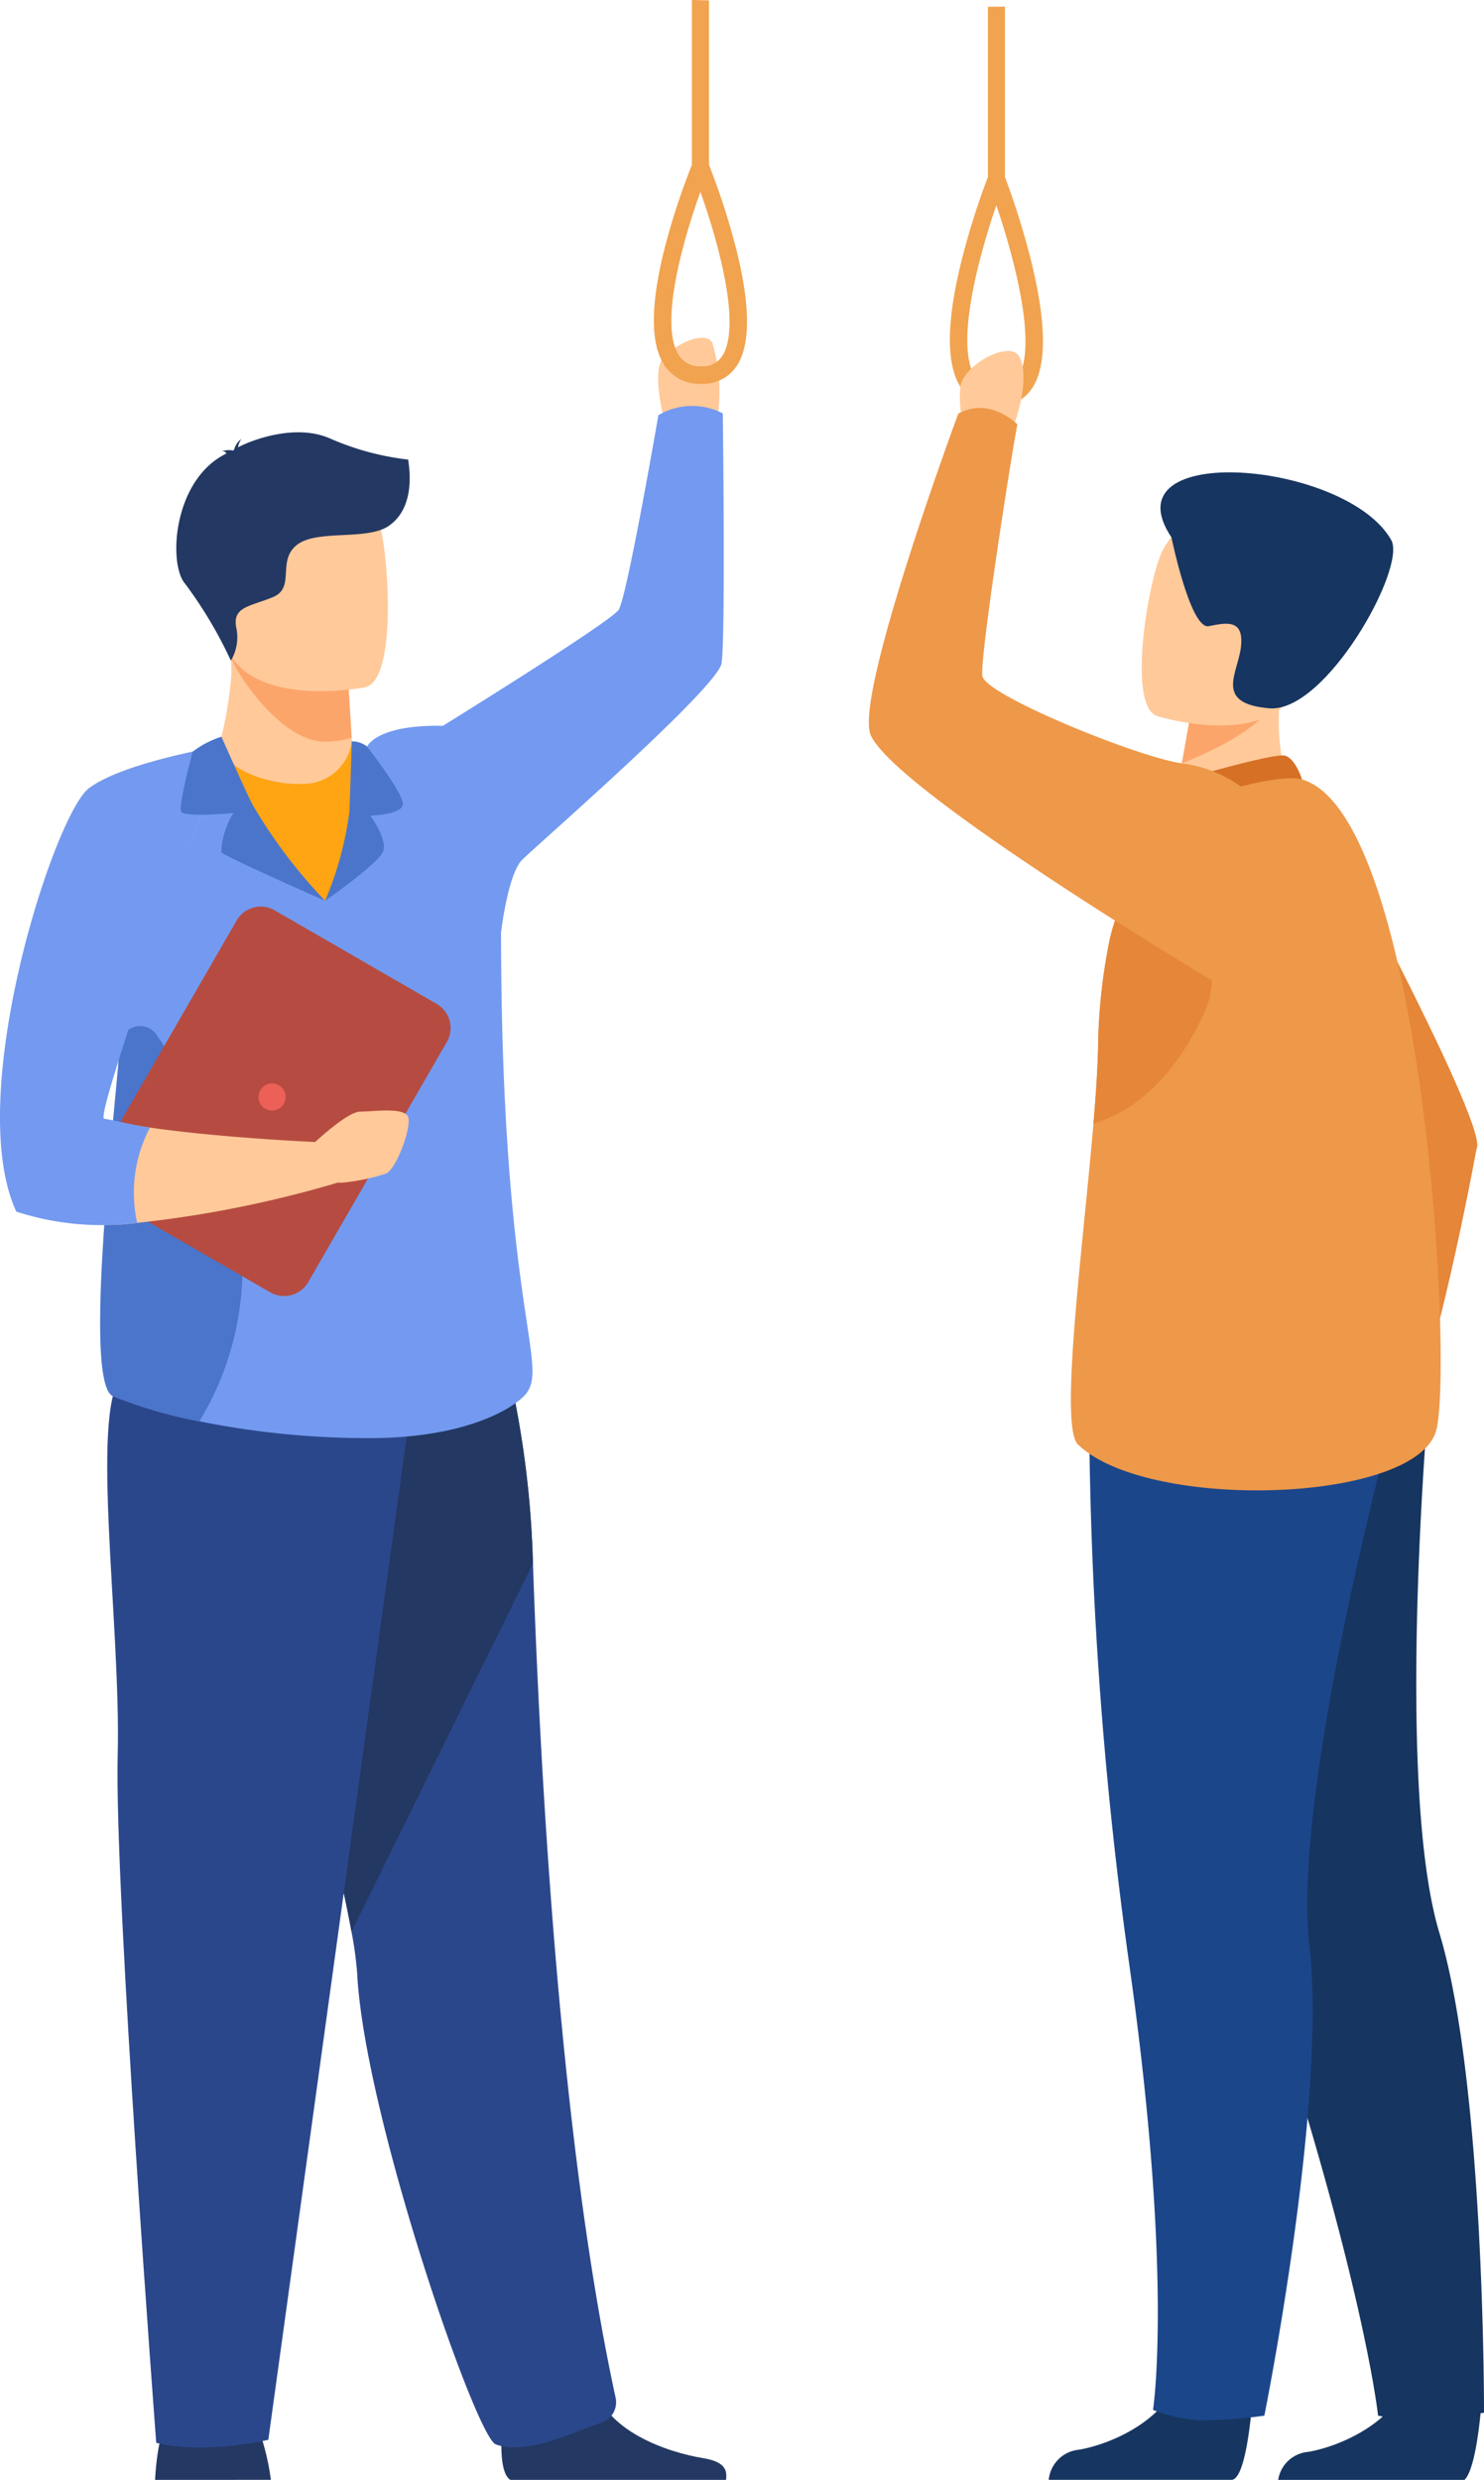 <svg xmlns="http://www.w3.org/2000/svg" xmlns:xlink="http://www.w3.org/1999/xlink" width="109.054" height="182.201" viewBox="0 0 109.054 182.201">
  <defs>
    <clipPath id="clip-path">
      <rect id="長方形_558" data-name="長方形 558" width="109.054" height="182.201" fill="none"/>
    </clipPath>
  </defs>
  <g id="entry_ill_06" transform="translate(0)">
    <g id="グループ_639" data-name="グループ 639" transform="translate(0 0)" clip-path="url(#clip-path)">
      <path id="パス_1993" data-name="パス 1993" d="M312.473,166.439H311.7s-1.216-4.176-.309-5.284,3.145-2.109,3.649-1.184a12.532,12.532,0,0,1,.344,5.715c-.353,1.361-2.909.753-2.909.753" transform="translate(-262.695 -134.793)" fill="#ffc999"/>
      <path id="パス_1994" data-name="パス 1994" d="M111.161,315.979c-3.815.454-6.706-1.208-6.6-3.6a27.93,27.93,0,0,0,.745-4.655,10.661,10.661,0,0,0-.134-1.854l8.562-.148.051.839.36,5.819.113,1.851s.718,1.294-3.1,1.746" transform="translate(-88.302 -258.195)" fill="#ffc999"/>
      <path id="パス_1995" data-name="パス 1995" d="M118.275,315.98a6.25,6.25,0,0,1-1.95.307c-3.4,0-6.771-5.473-6.876-6.155l7.392-.148,1.075.177Z" transform="translate(-92.433 -261.792)" fill="#fca56b"/>
      <path id="パス_1996" data-name="パス 1996" d="M108.864,239.869s-9.468,1.913-10.568-4-3.063-9.651,2.935-11.122,7.6.567,8.444,2.451,1.624,12.022-.811,12.672" transform="translate(-81.994 -189.38)" fill="#ffc999"/>
      <path id="パス_1997" data-name="パス 1997" d="M81.82,1142.6a17.738,17.738,0,0,0-1.19-4.475c-.819-1.639-6.034-.6-6.034-.6s-1.062.907-1.285,5.079Z" transform="translate(-61.914 -960.404)" fill="#233862"/>
      <path id="パス_1998" data-name="パス 1998" d="M237.632,1126.281c-1.225-.748-.377-6.019-.377-6.019s5.709-4.567,6.494-1.071,5.424,5.067,8.064,5.495c1.823.3,1.707,1.078,1.675,1.595Z" transform="translate(-200.128 -944.082)" fill="#233862"/>
      <path id="パス_1999" data-name="パス 1999" d="M120.551,681.625a26.348,26.348,0,0,1,.419,3.084c.531,10.352,8.714,34.021,10.178,34.573,2.265.855,5.831-.962,7.7-1.557a1.6,1.6,0,0,0,1.123-1.818c-4.053-18.63-5.542-45.457-6.084-61.339a72.051,72.051,0,0,0-1.647-13.526s-19.959-5.325-20.077,1.411c-.1,5.961,6.611,29.338,8.391,39.172" transform="translate(-94.721 -539.695)" fill="#2b478b"/>
      <path id="パス_2000" data-name="パス 2000" d="M120.551,681.625l13.333-27.057a72.051,72.051,0,0,0-1.647-13.526s-19.959-5.325-20.077,1.411c-.1,5.961,6.611,29.338,8.391,39.172" transform="translate(-94.721 -539.695)" fill="#233862"/>
      <path id="パス_2001" data-name="パス 2001" d="M73.082,647.909l-10.551,76.47s-4.633,1.117-8.237.223c0,0-3.089-40.67-2.832-50.5s-2.217-26.31.565-28.127,21.055,1.936,21.055,1.936" transform="translate(-42.813 -545.127)" fill="#2b478b"/>
      <path id="パス_2002" data-name="パス 2002" d="M49.3,396.723a1.576,1.576,0,0,0,1.552,1.638l16.627.254,12.212.186c.572.01-1.236-4.565-1.272-34.4-.009-6.657-10.315-13.82-10.505-13.82l-.454-.24a3.575,3.575,0,0,1-3.387,3.123c-2.762.181-6.151-1.193-6.151-2.784a7.389,7.389,0,0,0-.837,1.08c-1.379,2.009-4.156,6.907-5.929,15.435-1.4,6.734-.862,15.737-1.869,27.354-.074.839.035,1.584.013,2.172" transform="translate(-41.606 -295.878)" fill="#ffa412"/>
      <path id="パス_2003" data-name="パス 2003" d="M91.5,192.648s-2.312,13.394-2.922,14.3-12.914,8.522-12.914,8.522c-4.889-.105-5.569,1.52-5.569,1.52l.444.617a9.014,9.014,0,0,0-1.112-.76l0,0s.265,8.865-2.417,11.472c0,0-3.761-2.905-8.64-11.173-1.379,2.009-3.925,7.785-5.7,16.313a46.138,46.138,0,0,0-.755,5.661c-.47,5.884-1.373,25.582-.487,25.6a33.853,33.853,0,0,0,6.344,1.847A62.531,62.531,0,0,0,70.066,267.8c8.081.051,11.142-2.734,11.142-2.734,2.915-2.112-1.236-4.565-1.273-34.4,0,0,.5-4.3,1.555-5.354s14.348-12.62,14.651-14.434.094-18.362.094-18.362a4.887,4.887,0,0,0-4.731.129" transform="translate(-43.118 -162.142)" fill="#739af0"/>
      <path id="パス_2004" data-name="パス 2004" d="M48.3,512.065a33.85,33.85,0,0,0,6.344,1.847,21.732,21.732,0,0,0,3.166-11.2c.259-6.442-3.7-13.372-6.306-17.194a1.47,1.47,0,0,0-2.673.63l-.044.326c-.47,5.884-2.671,24.675-.487,25.6" transform="translate(-39.992 -409.488)" fill="#4a75cb"/>
      <path id="パス_2005" data-name="パス 2005" d="M45.578,449.929l11.9,6.871a2.048,2.048,0,0,0,2.8-.749l10.186-17.642a2.048,2.048,0,0,0-.75-2.8l-11.9-6.871a2.048,2.048,0,0,0-2.8.75L44.829,447.132a2.048,2.048,0,0,0,.749,2.8" transform="translate(-37.627 -361.854)" fill="#b64c41"/>
      <path id="パス_2006" data-name="パス 2006" d="M31.061,379.781c-.271-.745-2.6-.393-3.523-.393s-3.252,2.182-3.306,2.232c-.688-.032-7.259-.348-12.143-1.063a30.817,30.817,0,0,1-3.365-.648c-1.122-.3,4.446-14.411,7.255-22.709.671-1.98,1.183-3.629,1.411-4.68,0,0-.49.079-1.261.232-2.187.431-6.63,1.446-8.522,2.876-2.559,1.934-9.029,22.268-5.111,30.7a15.8,15.8,0,0,0,8.654,1.233A82.417,82.417,0,0,0,25.9,384.6a2.184,2.184,0,0,0,.392,0,15,15,0,0,0,3.14-.661c.759-.3,1.9-3.416,1.63-4.16" transform="translate(-1.07 -297.715)" fill="#ffc999"/>
      <path id="パス_2007" data-name="パス 2007" d="M1.2,387.833a20.4,20.4,0,0,0,8.879.825,10.241,10.241,0,0,1,.94-7c-1.285-.188-2.3-.475-3.365-.648C7.073,380.914,12.1,366.6,14.91,358.3c.225-2.683.343-4.478.343-4.478l-.193.029c-2.187.431-6.63,1.446-8.522,2.876C3.979,358.66-2.715,379.4,1.2,387.833" transform="translate(0 -298.814)" fill="#739af0"/>
      <path id="パス_2008" data-name="パス 2008" d="M96.061,360.2s-7.523-3.315-7.635-3.575a5.959,5.959,0,0,1,.894-2.868s-3.613.335-3.836-.112.842-4.4.842-4.4a7.032,7.032,0,0,1,2.112-1.1s1.656,3.734,2.261,4.942a37.309,37.309,0,0,0,5.363,7.114" transform="translate(-72.168 -294.018)" fill="#4a75cb"/>
      <path id="パス_2009" data-name="パス 2009" d="M155.476,355.476a25.085,25.085,0,0,1-1.788,6.555s3.929-2.737,4.264-3.631-.95-2.626-.95-2.626,2.346-.056,2.4-.838-2.63-4.236-2.63-4.236a1.855,1.855,0,0,0-1.122-.382Z" transform="translate(-129.795 -295.851)" fill="#4a75cb"/>
      <path id="パス_2010" data-name="パス 2010" d="M100.365,206.316a19.849,19.849,0,0,1-5.754-1.557c-2.527-1.1-5.716.111-6.751.657a1.542,1.542,0,0,1,.253-.623,1.39,1.39,0,0,0-.533.79c-.048.035-.069.06-.057.068a1.781,1.781,0,0,0-.865.056s.237-.034.322.119a.14.14,0,0,0,.038.042c-3.943,1.905-4.307,8.136-3.038,9.578a31.63,31.63,0,0,1,3.357,5.641,3.349,3.349,0,0,0,.39-2.449c-.278-1.526,1.041-1.526,2.706-2.22s.277-2.637,1.735-3.816,5.107-.32,6.73-1.388c2.183-1.448,1.469-4.693,1.469-4.9" transform="translate(-70.371 -172.55)" fill="#233862"/>
      <path id="パス_2011" data-name="パス 2011" d="M122.207,513.019a.993.993,0,1,1,.993.993.993.993,0,0,1-.993-.993" transform="translate(-103.208 -432.424)" fill="#ed6058"/>
      <path id="パス_2012" data-name="パス 2012" d="M451.787,3.146v12.51a55.736,55.736,0,0,0-1.915,6.059c-1.132,4.513-1.17,7.653-.115,9.334A3.04,3.04,0,0,0,452.4,32.49h.074a2.927,2.927,0,0,0,2.575-1.334c1.074-1.639,1.044-4.785-.089-9.352a57.414,57.414,0,0,0-1.92-6.148V3.136m.942,27.256a1.657,1.657,0,0,1-1.56.745,1.747,1.747,0,0,1-1.589-.83c-1.473-2.346.287-8.843,1.574-12.574,1.292,3.785,3.067,10.383,1.575,12.66" transform="translate(-379.19 -2.649)" fill="#f1a34f"/>
      <path id="パス_2013" data-name="パス 2013" d="M311.869,0V12.116a51.522,51.522,0,0,0-1.915,5.79c-1.132,4.312-1.17,7.314-.115,8.92a3.076,3.076,0,0,0,2.648,1.377h.074a2.969,2.969,0,0,0,2.576-1.274c1.073-1.566,1.043-4.573-.089-8.937a53.22,53.22,0,0,0-1.92-5.876V.028M314.07,26.2a1.683,1.683,0,0,1-1.56.712,1.771,1.771,0,0,1-1.589-.794c-1.473-2.241.287-8.45,1.574-12.016,1.292,3.617,3.067,9.922,1.575,12.1" transform="translate(-261.025 -0.002)" fill="#f1a34f"/>
      <path id="パス_2014" data-name="パス 2014" d="M630.978,676.591s-1.939,2.459-1.867,3.335a3.441,3.441,0,0,0,2.409,2.422c1.069.165,1.889-1.976,1.64-4.282s-2.181-1.476-2.181-1.476" transform="translate(-531.303 -571.281)" fill="#ffc999"/>
      <path id="パス_2015" data-name="パス 2015" d="M574.4,377.673s12.651,23.311,12.11,25.58-5.379,4.367-7.431,3.846c-2-.507-13.36-17.173-13.119-17.884s8.44-11.542,8.44-11.542" transform="translate(-477.969 -318.958)" fill="#e58638"/>
      <path id="パス_2016" data-name="パス 2016" d="M638.858,558.159c2.87-7.931,5.289-21.487,5.289-21.487l-8.171-.73s-2.86,18.76-1.383,22.562c0,0,3.248,2.466,4.265-.345" transform="translate(-535.577 -452.622)" fill="#e58638"/>
      <path id="パス_2017" data-name="パス 2017" d="M454.274,173.38s-.9-4.115-.408-5.254,2.489-2.435,3.7-2.2,1.073,3.448-.28,6.419-3.013,1.031-3.013,1.031" transform="translate(-383.182 -140.109)" fill="#ffc999"/>
      <path id="パス_2018" data-name="パス 2018" d="M510.71,1121.411s-.378,6.184-1.56,6.2c-.123,0-13.429,0-13.429,0a2.458,2.458,0,0,1,2.233-2.216c2.174-.379,5.813-1.907,7.131-4.781,1.386-3.023,5.626.8,5.626.8" transform="translate(-418.652 -945.414)" fill="#163560"/>
      <path id="パス_2019" data-name="パス 2019" d="M619.153,1122.448s-.316,5.107-1.275,6.039H604.185a2.436,2.436,0,0,1,2.211-2.057c2.174-.379,5.813-1.907,7.131-4.781,1.386-3.023,5.626.8,5.626.8" transform="translate(-510.255 -946.288)" fill="#163560"/>
      <path id="パス_2020" data-name="パス 2020" d="M539.151,665.26s1.945,12.442,9.2,34.529S556.6,731.44,556.6,731.44a17.786,17.786,0,0,0,4.012.348c1.657-.154,3.773-.567,3.773-.567s.066-24.138-3.278-35.245-.722-40.041-.722-40.041Z" transform="translate(-455.331 -553.961)" fill="#163560"/>
      <path id="パス_2021" data-name="パス 2021" d="M514.75,660.321a301.989,301.989,0,0,0,2.969,41.771c3.244,23.021,1.731,32.631,1.731,32.631a12.272,12.272,0,0,0,3.333.763,33.591,33.591,0,0,0,4.849-.343s4.643-23.03,3.312-34.552,6.358-39.539,6.358-39.539Z" transform="translate(-434.719 -557.664)" fill="#1c468a"/>
      <path id="パス_2022" data-name="パス 2022" d="M562.852,327.742l-3.664,2.714-5.3-1.115c.073-.483.423-2.485.741-4.3.019-.107.039-.214.056-.318.273-1.543.508-2.868.508-2.868l4.946-2.465,1.844-.919c0,.033-.143,1.712-.162,1.957a15.839,15.839,0,0,0,1.026,7.312" transform="translate(-467.78 -268.962)" fill="#ffc999"/>
      <path id="パス_2023" data-name="パス 2023" d="M543.272,358.924c.116-.049,7.2-2.141,7.974-1.886s1.226,1.744,1.226,1.744L540.878,361.4a5.759,5.759,0,0,1,2.394-2.479" transform="translate(-456.79 -301.513)" fill="#d67025"/>
      <path id="パス_2024" data-name="パス 2024" d="M533.067,415.575c-1.2,5.482-21.2,6.132-26.353,1.157-.585-.567-.615-3.205-.393-6.763.3-4.875,1.077-11.471,1.53-16.82.194-2.28.328-4.332.345-5.929a42.382,42.382,0,0,1,.853-7.613,15.276,15.276,0,0,1,2.174-5.03,31.111,31.111,0,0,1,4.261-5.258s5.869-1.982,7.7-1.445c8.806,2.587,11.089,42.221,9.888,47.7" transform="translate(-427.497 -310.604)" fill="#ee9849"/>
      <path id="パス_2025" data-name="パス 2025" d="M565.48,325.5c-1.086,2.078-5.134,3.876-6.822,4.537.019-.107.039-.214.057-.318.273-1.543.508-2.868.508-2.868l4.946-2.465c1.093-.017,1.759.259,1.311,1.115" transform="translate(-471.806 -273.951)" fill="#fca56b"/>
      <path id="パス_2026" data-name="パス 2026" d="M540.769,258.593s8.924,2.784,10.572-2.8,3.91-8.985-1.718-11-7.369-.211-8.372,1.519-2.76,11.412-.481,12.28" transform="translate(-455.756 -205.986)" fill="#ffc999"/>
      <path id="パス_2027" data-name="パス 2027" d="M549.351,228.016s1.4,6.8,2.748,6.52,2.563-.491,2.366,1.468-2.06,4.221,2.081,4.567,10.1-10.334,8.958-12.357c-3.283-5.835-20.9-7.317-16.152-.2" transform="translate(-463.265 -188.532)" fill="#163560"/>
      <path id="パス_2028" data-name="パス 2028" d="M524.974,421.988c-1.386,3.008-3.915,6.834-8.117,8.08.194-2.28.328-4.332.345-5.929a42.4,42.4,0,0,1,.853-7.613,15.278,15.278,0,0,1,2.174-5.03A25.91,25.91,0,0,1,523.935,415a6.45,6.45,0,0,1,1.039,6.985" transform="translate(-436.503 -347.523)" fill="#e58638"/>
      <path id="パス_2029" data-name="パス 2029" d="M439.126,221.55a9.431,9.431,0,0,0-5.429-2.633c-3.146-.422-14.248-4.929-14.65-6.373-.3-1.064,2.54-18.907,2.572-18.514,0,0-1.994-2.084-4.352-.805,0,0-7.739,20.865-6.423,23.653,2.022,4.283,25.893,18.528,26.369,18.76,2.725,1.327,1.912-14.088,1.912-14.088" transform="translate(-346.845 -162.835)" fill="#ee9849"/>
    </g>
  </g>
</svg>
